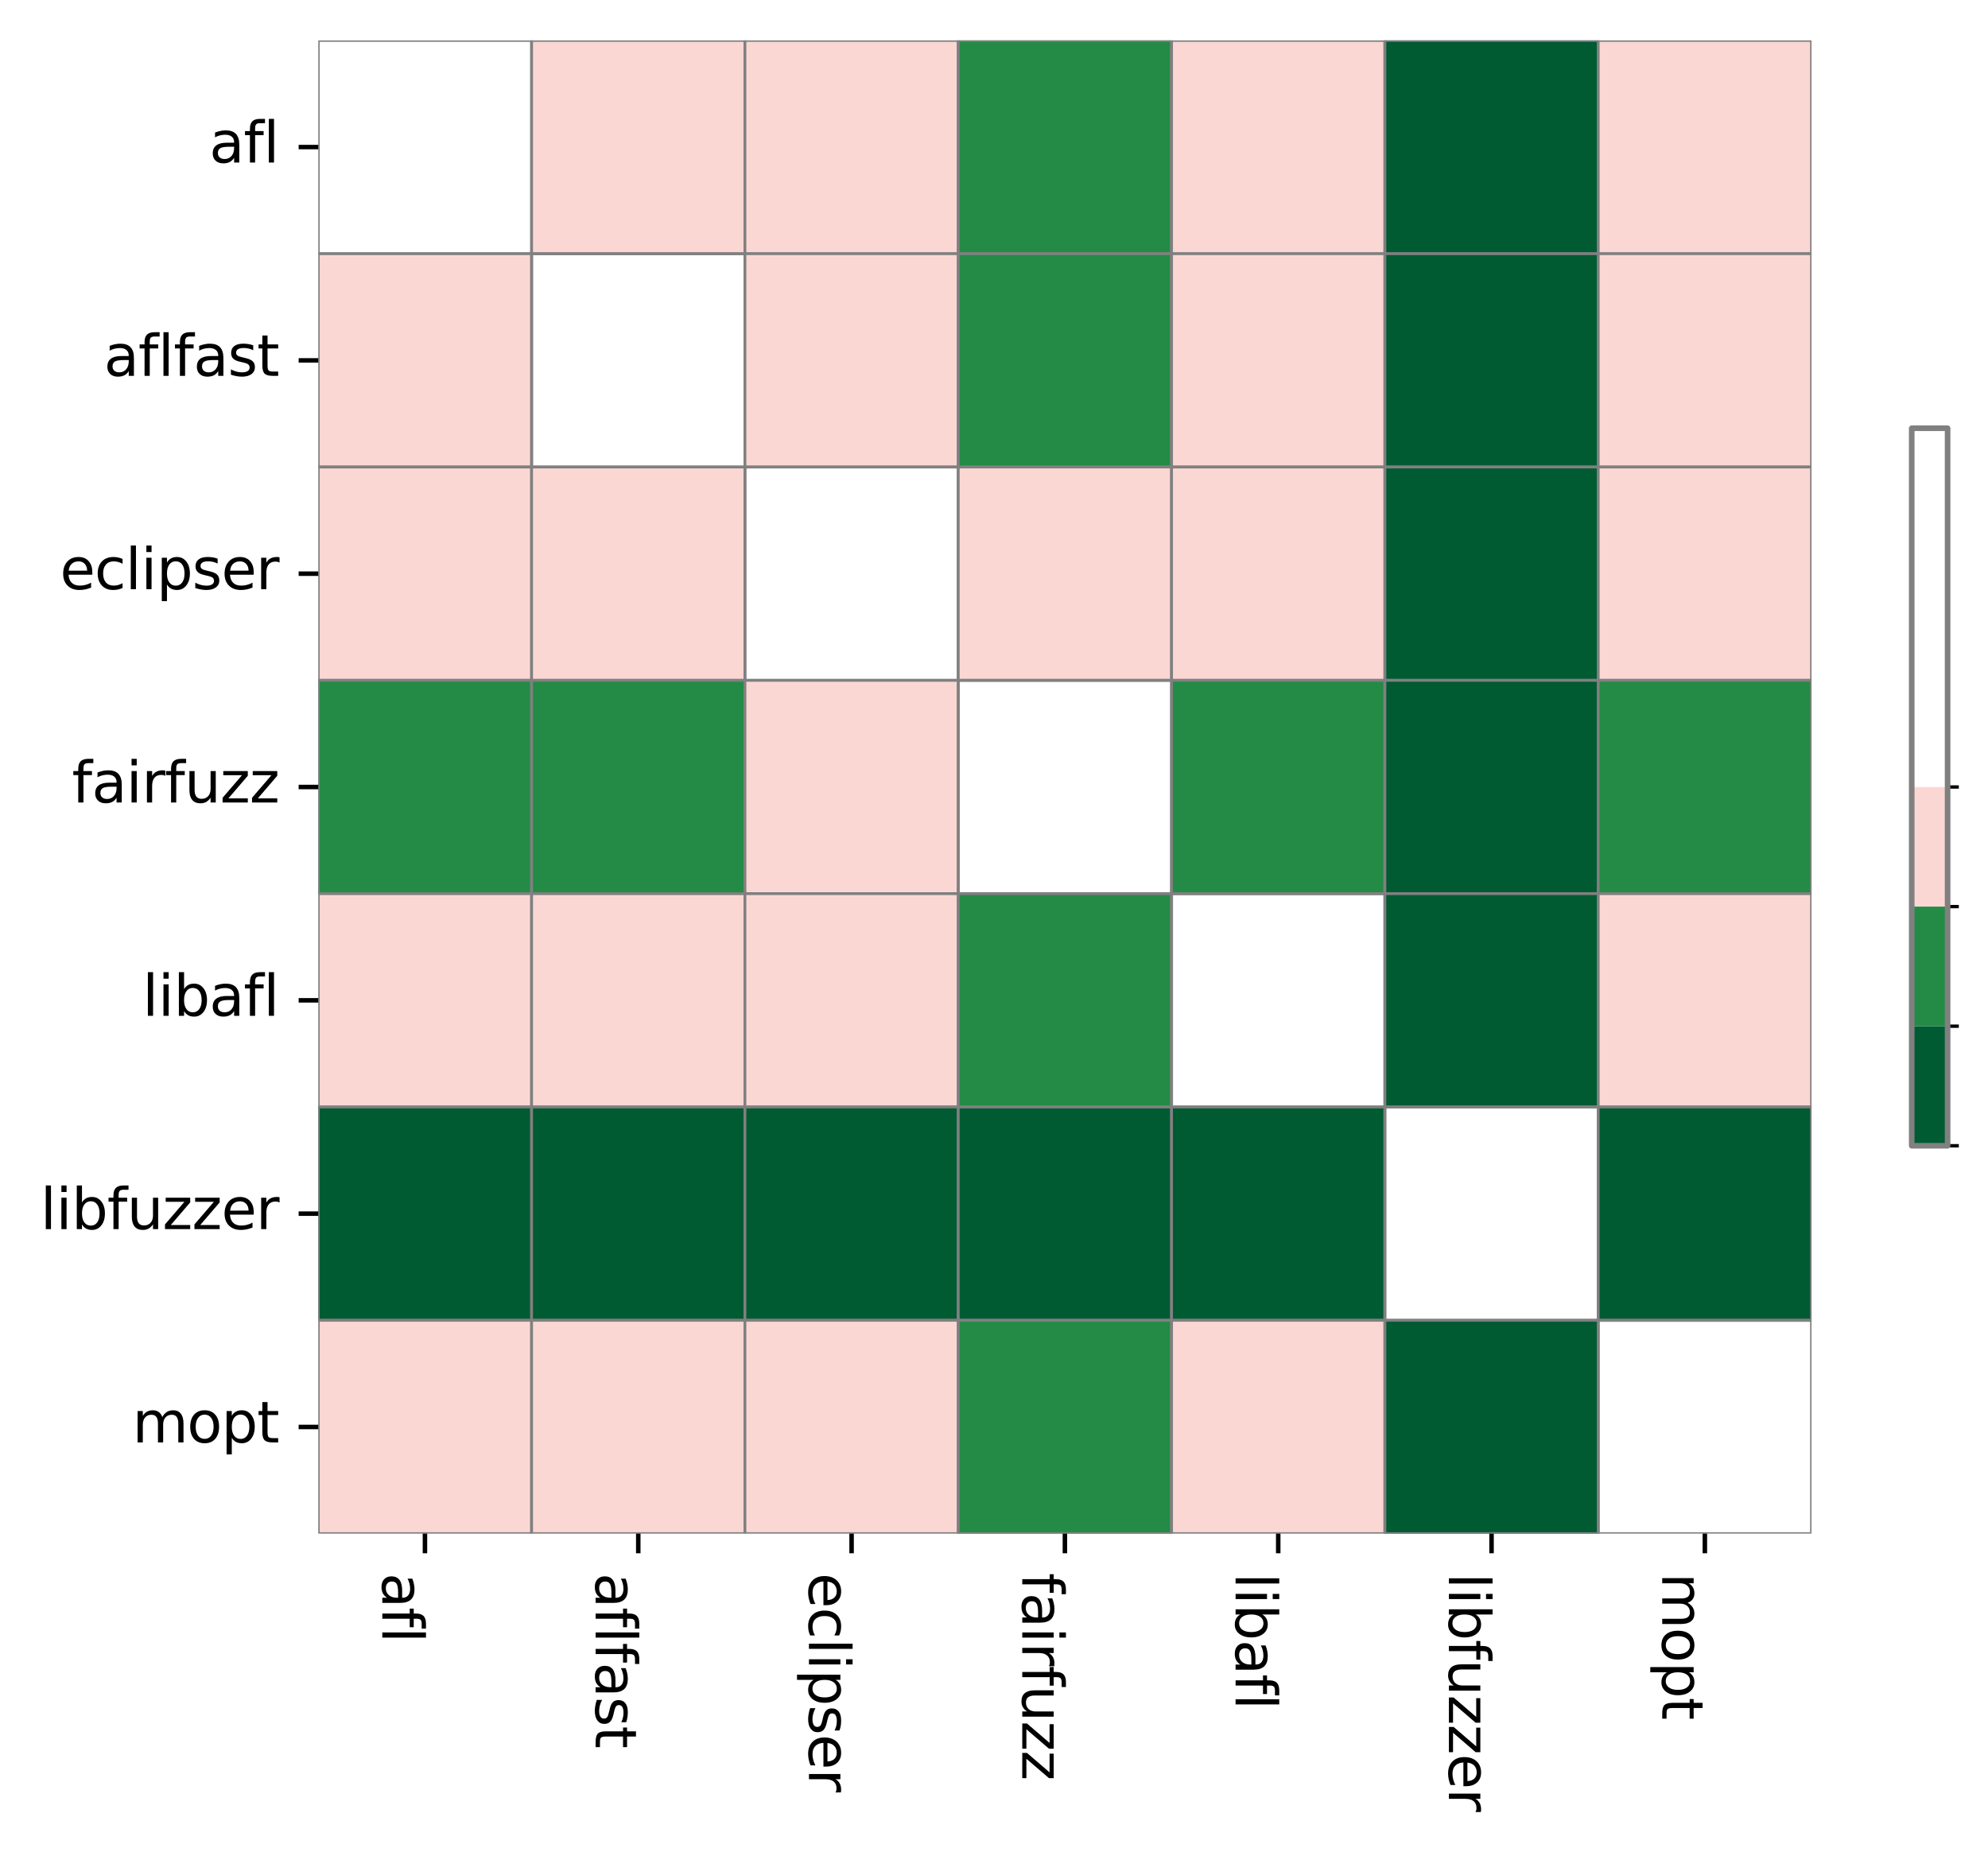 <?xml version="1.0" encoding="utf-8" standalone="no"?>
<!DOCTYPE svg PUBLIC "-//W3C//DTD SVG 1.1//EN"
  "http://www.w3.org/Graphics/SVG/1.1/DTD/svg11.dtd">
<svg xmlns:xlink="http://www.w3.org/1999/xlink" width="354.285pt" height="330.035pt" viewBox="0 0 354.285 330.035" xmlns="http://www.w3.org/2000/svg" version="1.1">
 <defs>
  <style type="text/css">*{stroke-linejoin: round; stroke-linecap: butt}</style>
 </defs>
 <g id="figure_1">
  <g id="patch_1">
   <path d="M 0 330.035 
L 354.285 330.035 
L 354.285 0 
L 0 0 
z
" style="fill: #ffffff"/>
  </g>
  <g id="axes_1">
   <g id="patch_2">
    <path d="M 56.723 273.312 
L 322.835 273.312 
L 322.835 7.2 
L 56.723 7.2 
z
" style="fill: #ffffff"/>
   </g>
   <g id="QuadMesh_1">
    <path d="M 56.723 7.2 
L 94.739 7.2 
L 94.739 45.216 
L 56.723 45.216 
L 56.723 7.2 
" clip-path="url(#p15dfd04ac7)" style="fill: none; stroke: #808080; stroke-width: 0.5"/>
    <path d="M 94.739 7.2 
L 132.755 7.2 
L 132.755 45.216 
L 94.739 45.216 
L 94.739 7.2 
" clip-path="url(#p15dfd04ac7)" style="fill: #fbd7d4; stroke: #808080; stroke-width: 0.5"/>
    <path d="M 132.755 7.2 
L 170.771 7.2 
L 170.771 45.216 
L 132.755 45.216 
L 132.755 7.2 
" clip-path="url(#p15dfd04ac7)" style="fill: #fbd7d4; stroke: #808080; stroke-width: 0.5"/>
    <path d="M 170.771 7.2 
L 208.787 7.2 
L 208.787 45.216 
L 170.771 45.216 
L 170.771 7.2 
" clip-path="url(#p15dfd04ac7)" style="fill: #238b45; stroke: #808080; stroke-width: 0.5"/>
    <path d="M 208.787 7.2 
L 246.803 7.2 
L 246.803 45.216 
L 208.787 45.216 
L 208.787 7.2 
" clip-path="url(#p15dfd04ac7)" style="fill: #fbd7d4; stroke: #808080; stroke-width: 0.5"/>
    <path d="M 246.803 7.2 
L 284.819 7.2 
L 284.819 45.216 
L 246.803 45.216 
L 246.803 7.2 
" clip-path="url(#p15dfd04ac7)" style="fill: #005a32; stroke: #808080; stroke-width: 0.5"/>
    <path d="M 284.819 7.2 
L 322.835 7.2 
L 322.835 45.216 
L 284.819 45.216 
L 284.819 7.2 
" clip-path="url(#p15dfd04ac7)" style="fill: #fbd7d4; stroke: #808080; stroke-width: 0.5"/>
    <path d="M 56.723 45.216 
L 94.739 45.216 
L 94.739 83.232 
L 56.723 83.232 
L 56.723 45.216 
" clip-path="url(#p15dfd04ac7)" style="fill: #fbd7d4; stroke: #808080; stroke-width: 0.5"/>
    <path d="M 94.739 45.216 
L 132.755 45.216 
L 132.755 83.232 
L 94.739 83.232 
L 94.739 45.216 
" clip-path="url(#p15dfd04ac7)" style="fill: none; stroke: #808080; stroke-width: 0.5"/>
    <path d="M 132.755 45.216 
L 170.771 45.216 
L 170.771 83.232 
L 132.755 83.232 
L 132.755 45.216 
" clip-path="url(#p15dfd04ac7)" style="fill: #fbd7d4; stroke: #808080; stroke-width: 0.5"/>
    <path d="M 170.771 45.216 
L 208.787 45.216 
L 208.787 83.232 
L 170.771 83.232 
L 170.771 45.216 
" clip-path="url(#p15dfd04ac7)" style="fill: #238b45; stroke: #808080; stroke-width: 0.5"/>
    <path d="M 208.787 45.216 
L 246.803 45.216 
L 246.803 83.232 
L 208.787 83.232 
L 208.787 45.216 
" clip-path="url(#p15dfd04ac7)" style="fill: #fbd7d4; stroke: #808080; stroke-width: 0.5"/>
    <path d="M 246.803 45.216 
L 284.819 45.216 
L 284.819 83.232 
L 246.803 83.232 
L 246.803 45.216 
" clip-path="url(#p15dfd04ac7)" style="fill: #005a32; stroke: #808080; stroke-width: 0.5"/>
    <path d="M 284.819 45.216 
L 322.835 45.216 
L 322.835 83.232 
L 284.819 83.232 
L 284.819 45.216 
" clip-path="url(#p15dfd04ac7)" style="fill: #fbd7d4; stroke: #808080; stroke-width: 0.5"/>
    <path d="M 56.723 83.232 
L 94.739 83.232 
L 94.739 121.248 
L 56.723 121.248 
L 56.723 83.232 
" clip-path="url(#p15dfd04ac7)" style="fill: #fbd7d4; stroke: #808080; stroke-width: 0.5"/>
    <path d="M 94.739 83.232 
L 132.755 83.232 
L 132.755 121.248 
L 94.739 121.248 
L 94.739 83.232 
" clip-path="url(#p15dfd04ac7)" style="fill: #fbd7d4; stroke: #808080; stroke-width: 0.5"/>
    <path d="M 132.755 83.232 
L 170.771 83.232 
L 170.771 121.248 
L 132.755 121.248 
L 132.755 83.232 
" clip-path="url(#p15dfd04ac7)" style="fill: none; stroke: #808080; stroke-width: 0.5"/>
    <path d="M 170.771 83.232 
L 208.787 83.232 
L 208.787 121.248 
L 170.771 121.248 
L 170.771 83.232 
" clip-path="url(#p15dfd04ac7)" style="fill: #fbd7d4; stroke: #808080; stroke-width: 0.5"/>
    <path d="M 208.787 83.232 
L 246.803 83.232 
L 246.803 121.248 
L 208.787 121.248 
L 208.787 83.232 
" clip-path="url(#p15dfd04ac7)" style="fill: #fbd7d4; stroke: #808080; stroke-width: 0.5"/>
    <path d="M 246.803 83.232 
L 284.819 83.232 
L 284.819 121.248 
L 246.803 121.248 
L 246.803 83.232 
" clip-path="url(#p15dfd04ac7)" style="fill: #005a32; stroke: #808080; stroke-width: 0.5"/>
    <path d="M 284.819 83.232 
L 322.835 83.232 
L 322.835 121.248 
L 284.819 121.248 
L 284.819 83.232 
" clip-path="url(#p15dfd04ac7)" style="fill: #fbd7d4; stroke: #808080; stroke-width: 0.5"/>
    <path d="M 56.723 121.248 
L 94.739 121.248 
L 94.739 159.264 
L 56.723 159.264 
L 56.723 121.248 
" clip-path="url(#p15dfd04ac7)" style="fill: #238b45; stroke: #808080; stroke-width: 0.5"/>
    <path d="M 94.739 121.248 
L 132.755 121.248 
L 132.755 159.264 
L 94.739 159.264 
L 94.739 121.248 
" clip-path="url(#p15dfd04ac7)" style="fill: #238b45; stroke: #808080; stroke-width: 0.5"/>
    <path d="M 132.755 121.248 
L 170.771 121.248 
L 170.771 159.264 
L 132.755 159.264 
L 132.755 121.248 
" clip-path="url(#p15dfd04ac7)" style="fill: #fbd7d4; stroke: #808080; stroke-width: 0.5"/>
    <path d="M 170.771 121.248 
L 208.787 121.248 
L 208.787 159.264 
L 170.771 159.264 
L 170.771 121.248 
" clip-path="url(#p15dfd04ac7)" style="fill: none; stroke: #808080; stroke-width: 0.5"/>
    <path d="M 208.787 121.248 
L 246.803 121.248 
L 246.803 159.264 
L 208.787 159.264 
L 208.787 121.248 
" clip-path="url(#p15dfd04ac7)" style="fill: #238b45; stroke: #808080; stroke-width: 0.5"/>
    <path d="M 246.803 121.248 
L 284.819 121.248 
L 284.819 159.264 
L 246.803 159.264 
L 246.803 121.248 
" clip-path="url(#p15dfd04ac7)" style="fill: #005a32; stroke: #808080; stroke-width: 0.5"/>
    <path d="M 284.819 121.248 
L 322.835 121.248 
L 322.835 159.264 
L 284.819 159.264 
L 284.819 121.248 
" clip-path="url(#p15dfd04ac7)" style="fill: #238b45; stroke: #808080; stroke-width: 0.5"/>
    <path d="M 56.723 159.264 
L 94.739 159.264 
L 94.739 197.28 
L 56.723 197.28 
L 56.723 159.264 
" clip-path="url(#p15dfd04ac7)" style="fill: #fbd7d4; stroke: #808080; stroke-width: 0.5"/>
    <path d="M 94.739 159.264 
L 132.755 159.264 
L 132.755 197.28 
L 94.739 197.28 
L 94.739 159.264 
" clip-path="url(#p15dfd04ac7)" style="fill: #fbd7d4; stroke: #808080; stroke-width: 0.5"/>
    <path d="M 132.755 159.264 
L 170.771 159.264 
L 170.771 197.28 
L 132.755 197.28 
L 132.755 159.264 
" clip-path="url(#p15dfd04ac7)" style="fill: #fbd7d4; stroke: #808080; stroke-width: 0.5"/>
    <path d="M 170.771 159.264 
L 208.787 159.264 
L 208.787 197.28 
L 170.771 197.28 
L 170.771 159.264 
" clip-path="url(#p15dfd04ac7)" style="fill: #238b45; stroke: #808080; stroke-width: 0.5"/>
    <path d="M 208.787 159.264 
L 246.803 159.264 
L 246.803 197.28 
L 208.787 197.28 
L 208.787 159.264 
" clip-path="url(#p15dfd04ac7)" style="fill: none; stroke: #808080; stroke-width: 0.5"/>
    <path d="M 246.803 159.264 
L 284.819 159.264 
L 284.819 197.28 
L 246.803 197.28 
L 246.803 159.264 
" clip-path="url(#p15dfd04ac7)" style="fill: #005a32; stroke: #808080; stroke-width: 0.5"/>
    <path d="M 284.819 159.264 
L 322.835 159.264 
L 322.835 197.28 
L 284.819 197.28 
L 284.819 159.264 
" clip-path="url(#p15dfd04ac7)" style="fill: #fbd7d4; stroke: #808080; stroke-width: 0.5"/>
    <path d="M 56.723 197.28 
L 94.739 197.28 
L 94.739 235.296 
L 56.723 235.296 
L 56.723 197.28 
" clip-path="url(#p15dfd04ac7)" style="fill: #005a32; stroke: #808080; stroke-width: 0.5"/>
    <path d="M 94.739 197.28 
L 132.755 197.28 
L 132.755 235.296 
L 94.739 235.296 
L 94.739 197.28 
" clip-path="url(#p15dfd04ac7)" style="fill: #005a32; stroke: #808080; stroke-width: 0.5"/>
    <path d="M 132.755 197.28 
L 170.771 197.28 
L 170.771 235.296 
L 132.755 235.296 
L 132.755 197.28 
" clip-path="url(#p15dfd04ac7)" style="fill: #005a32; stroke: #808080; stroke-width: 0.5"/>
    <path d="M 170.771 197.28 
L 208.787 197.28 
L 208.787 235.296 
L 170.771 235.296 
L 170.771 197.28 
" clip-path="url(#p15dfd04ac7)" style="fill: #005a32; stroke: #808080; stroke-width: 0.5"/>
    <path d="M 208.787 197.28 
L 246.803 197.28 
L 246.803 235.296 
L 208.787 235.296 
L 208.787 197.28 
" clip-path="url(#p15dfd04ac7)" style="fill: #005a32; stroke: #808080; stroke-width: 0.5"/>
    <path d="M 246.803 197.28 
L 284.819 197.28 
L 284.819 235.296 
L 246.803 235.296 
L 246.803 197.28 
" clip-path="url(#p15dfd04ac7)" style="fill: none; stroke: #808080; stroke-width: 0.5"/>
    <path d="M 284.819 197.28 
L 322.835 197.28 
L 322.835 235.296 
L 284.819 235.296 
L 284.819 197.28 
" clip-path="url(#p15dfd04ac7)" style="fill: #005a32; stroke: #808080; stroke-width: 0.5"/>
    <path d="M 56.723 235.296 
L 94.739 235.296 
L 94.739 273.312 
L 56.723 273.312 
L 56.723 235.296 
" clip-path="url(#p15dfd04ac7)" style="fill: #fbd7d4; stroke: #808080; stroke-width: 0.5"/>
    <path d="M 94.739 235.296 
L 132.755 235.296 
L 132.755 273.312 
L 94.739 273.312 
L 94.739 235.296 
" clip-path="url(#p15dfd04ac7)" style="fill: #fbd7d4; stroke: #808080; stroke-width: 0.5"/>
    <path d="M 132.755 235.296 
L 170.771 235.296 
L 170.771 273.312 
L 132.755 273.312 
L 132.755 235.296 
" clip-path="url(#p15dfd04ac7)" style="fill: #fbd7d4; stroke: #808080; stroke-width: 0.5"/>
    <path d="M 170.771 235.296 
L 208.787 235.296 
L 208.787 273.312 
L 170.771 273.312 
L 170.771 235.296 
" clip-path="url(#p15dfd04ac7)" style="fill: #238b45; stroke: #808080; stroke-width: 0.5"/>
    <path d="M 208.787 235.296 
L 246.803 235.296 
L 246.803 273.312 
L 208.787 273.312 
L 208.787 235.296 
" clip-path="url(#p15dfd04ac7)" style="fill: #fbd7d4; stroke: #808080; stroke-width: 0.5"/>
    <path d="M 246.803 235.296 
L 284.819 235.296 
L 284.819 273.312 
L 246.803 273.312 
L 246.803 235.296 
" clip-path="url(#p15dfd04ac7)" style="fill: #005a32; stroke: #808080; stroke-width: 0.5"/>
    <path d="M 284.819 235.296 
L 322.835 235.296 
L 322.835 273.312 
L 284.819 273.312 
L 284.819 235.296 
" clip-path="url(#p15dfd04ac7)" style="fill: none; stroke: #808080; stroke-width: 0.5"/>
   </g>
   <g id="matplotlib.axis_1">
    <g id="xtick_1">
     <g id="line2d_1">
      <defs>
       <path id="m2df68db12f" d="M 0 0 
L 0 3.5 
" style="stroke: #000000; stroke-width: 0.8"/>
      </defs>
      <g>
       <use xlink:href="#m2df68db12f" x="75.731" y="273.312" style="stroke: #000000; stroke-width: 0.8"/>
      </g>
     </g>
     <g id="text_1">
      <!-- afl -->
      <g transform="translate(68.133 280.312) rotate(-270) scale(0.1 -0.1)">
       <defs>
        <path id="DejaVuSans-61" d="M 2194 1759 
Q 1497 1759 1228 1600 
Q 959 1441 959 1056 
Q 959 750 1161 570 
Q 1363 391 1709 391 
Q 2188 391 2477 730 
Q 2766 1069 2766 1631 
L 2766 1759 
L 2194 1759 
z
M 3341 1997 
L 3341 0 
L 2766 0 
L 2766 531 
Q 2569 213 2275 61 
Q 1981 -91 1556 -91 
Q 1019 -91 701 211 
Q 384 513 384 1019 
Q 384 1609 779 1909 
Q 1175 2209 1959 2209 
L 2766 2209 
L 2766 2266 
Q 2766 2663 2505 2880 
Q 2244 3097 1772 3097 
Q 1472 3097 1187 3025 
Q 903 2953 641 2809 
L 641 3341 
Q 956 3463 1253 3523 
Q 1550 3584 1831 3584 
Q 2591 3584 2966 3190 
Q 3341 2797 3341 1997 
z
" transform="scale(0.016)"/>
        <path id="DejaVuSans-66" d="M 2375 4863 
L 2375 4384 
L 1825 4384 
Q 1516 4384 1395 4259 
Q 1275 4134 1275 3809 
L 1275 3500 
L 2222 3500 
L 2222 3053 
L 1275 3053 
L 1275 0 
L 697 0 
L 697 3053 
L 147 3053 
L 147 3500 
L 697 3500 
L 697 3744 
Q 697 4328 969 4595 
Q 1241 4863 1831 4863 
L 2375 4863 
z
" transform="scale(0.016)"/>
        <path id="DejaVuSans-6c" d="M 603 4863 
L 1178 4863 
L 1178 0 
L 603 0 
L 603 4863 
z
" transform="scale(0.016)"/>
       </defs>
       <use xlink:href="#DejaVuSans-61"/>
       <use xlink:href="#DejaVuSans-66" x="61.279"/>
       <use xlink:href="#DejaVuSans-6c" x="96.484"/>
      </g>
     </g>
    </g>
    <g id="xtick_2">
     <g id="line2d_2">
      <g>
       <use xlink:href="#m2df68db12f" x="113.747" y="273.312" style="stroke: #000000; stroke-width: 0.8"/>
      </g>
     </g>
     <g id="text_2">
      <!-- aflfast -->
      <g transform="translate(106.149 280.312) rotate(-270) scale(0.1 -0.1)">
       <defs>
        <path id="DejaVuSans-73" d="M 2834 3397 
L 2834 2853 
Q 2591 2978 2328 3040 
Q 2066 3103 1784 3103 
Q 1356 3103 1142 2972 
Q 928 2841 928 2578 
Q 928 2378 1081 2264 
Q 1234 2150 1697 2047 
L 1894 2003 
Q 2506 1872 2764 1633 
Q 3022 1394 3022 966 
Q 3022 478 2636 193 
Q 2250 -91 1575 -91 
Q 1294 -91 989 -36 
Q 684 19 347 128 
L 347 722 
Q 666 556 975 473 
Q 1284 391 1588 391 
Q 1994 391 2212 530 
Q 2431 669 2431 922 
Q 2431 1156 2273 1281 
Q 2116 1406 1581 1522 
L 1381 1569 
Q 847 1681 609 1914 
Q 372 2147 372 2553 
Q 372 3047 722 3315 
Q 1072 3584 1716 3584 
Q 2034 3584 2315 3537 
Q 2597 3491 2834 3397 
z
" transform="scale(0.016)"/>
        <path id="DejaVuSans-74" d="M 1172 4494 
L 1172 3500 
L 2356 3500 
L 2356 3053 
L 1172 3053 
L 1172 1153 
Q 1172 725 1289 603 
Q 1406 481 1766 481 
L 2356 481 
L 2356 0 
L 1766 0 
Q 1100 0 847 248 
Q 594 497 594 1153 
L 594 3053 
L 172 3053 
L 172 3500 
L 594 3500 
L 594 4494 
L 1172 4494 
z
" transform="scale(0.016)"/>
       </defs>
       <use xlink:href="#DejaVuSans-61"/>
       <use xlink:href="#DejaVuSans-66" x="61.279"/>
       <use xlink:href="#DejaVuSans-6c" x="96.484"/>
       <use xlink:href="#DejaVuSans-66" x="124.268"/>
       <use xlink:href="#DejaVuSans-61" x="159.473"/>
       <use xlink:href="#DejaVuSans-73" x="220.752"/>
       <use xlink:href="#DejaVuSans-74" x="272.852"/>
      </g>
     </g>
    </g>
    <g id="xtick_3">
     <g id="line2d_3">
      <g>
       <use xlink:href="#m2df68db12f" x="151.763" y="273.312" style="stroke: #000000; stroke-width: 0.8"/>
      </g>
     </g>
     <g id="text_3">
      <!-- eclipser -->
      <g transform="translate(144.165 280.312) rotate(-270) scale(0.1 -0.1)">
       <defs>
        <path id="DejaVuSans-65" d="M 3597 1894 
L 3597 1613 
L 953 1613 
Q 991 1019 1311 708 
Q 1631 397 2203 397 
Q 2534 397 2845 478 
Q 3156 559 3463 722 
L 3463 178 
Q 3153 47 2828 -22 
Q 2503 -91 2169 -91 
Q 1331 -91 842 396 
Q 353 884 353 1716 
Q 353 2575 817 3079 
Q 1281 3584 2069 3584 
Q 2775 3584 3186 3129 
Q 3597 2675 3597 1894 
z
M 3022 2063 
Q 3016 2534 2758 2815 
Q 2500 3097 2075 3097 
Q 1594 3097 1305 2825 
Q 1016 2553 972 2059 
L 3022 2063 
z
" transform="scale(0.016)"/>
        <path id="DejaVuSans-63" d="M 3122 3366 
L 3122 2828 
Q 2878 2963 2633 3030 
Q 2388 3097 2138 3097 
Q 1578 3097 1268 2742 
Q 959 2388 959 1747 
Q 959 1106 1268 751 
Q 1578 397 2138 397 
Q 2388 397 2633 464 
Q 2878 531 3122 666 
L 3122 134 
Q 2881 22 2623 -34 
Q 2366 -91 2075 -91 
Q 1284 -91 818 406 
Q 353 903 353 1747 
Q 353 2603 823 3093 
Q 1294 3584 2113 3584 
Q 2378 3584 2631 3529 
Q 2884 3475 3122 3366 
z
" transform="scale(0.016)"/>
        <path id="DejaVuSans-69" d="M 603 3500 
L 1178 3500 
L 1178 0 
L 603 0 
L 603 3500 
z
M 603 4863 
L 1178 4863 
L 1178 4134 
L 603 4134 
L 603 4863 
z
" transform="scale(0.016)"/>
        <path id="DejaVuSans-70" d="M 1159 525 
L 1159 -1331 
L 581 -1331 
L 581 3500 
L 1159 3500 
L 1159 2969 
Q 1341 3281 1617 3432 
Q 1894 3584 2278 3584 
Q 2916 3584 3314 3078 
Q 3713 2572 3713 1747 
Q 3713 922 3314 415 
Q 2916 -91 2278 -91 
Q 1894 -91 1617 61 
Q 1341 213 1159 525 
z
M 3116 1747 
Q 3116 2381 2855 2742 
Q 2594 3103 2138 3103 
Q 1681 3103 1420 2742 
Q 1159 2381 1159 1747 
Q 1159 1113 1420 752 
Q 1681 391 2138 391 
Q 2594 391 2855 752 
Q 3116 1113 3116 1747 
z
" transform="scale(0.016)"/>
        <path id="DejaVuSans-72" d="M 2631 2963 
Q 2534 3019 2420 3045 
Q 2306 3072 2169 3072 
Q 1681 3072 1420 2755 
Q 1159 2438 1159 1844 
L 1159 0 
L 581 0 
L 581 3500 
L 1159 3500 
L 1159 2956 
Q 1341 3275 1631 3429 
Q 1922 3584 2338 3584 
Q 2397 3584 2469 3576 
Q 2541 3569 2628 3553 
L 2631 2963 
z
" transform="scale(0.016)"/>
       </defs>
       <use xlink:href="#DejaVuSans-65"/>
       <use xlink:href="#DejaVuSans-63" x="61.523"/>
       <use xlink:href="#DejaVuSans-6c" x="116.504"/>
       <use xlink:href="#DejaVuSans-69" x="144.287"/>
       <use xlink:href="#DejaVuSans-70" x="172.07"/>
       <use xlink:href="#DejaVuSans-73" x="235.547"/>
       <use xlink:href="#DejaVuSans-65" x="287.646"/>
       <use xlink:href="#DejaVuSans-72" x="349.17"/>
      </g>
     </g>
    </g>
    <g id="xtick_4">
     <g id="line2d_4">
      <g>
       <use xlink:href="#m2df68db12f" x="189.779" y="273.312" style="stroke: #000000; stroke-width: 0.8"/>
      </g>
     </g>
     <g id="text_4">
      <!-- fairfuzz -->
      <g transform="translate(182.181 280.312) rotate(-270) scale(0.1 -0.1)">
       <defs>
        <path id="DejaVuSans-75" d="M 544 1381 
L 544 3500 
L 1119 3500 
L 1119 1403 
Q 1119 906 1312 657 
Q 1506 409 1894 409 
Q 2359 409 2629 706 
Q 2900 1003 2900 1516 
L 2900 3500 
L 3475 3500 
L 3475 0 
L 2900 0 
L 2900 538 
Q 2691 219 2414 64 
Q 2138 -91 1772 -91 
Q 1169 -91 856 284 
Q 544 659 544 1381 
z
M 1991 3584 
L 1991 3584 
z
" transform="scale(0.016)"/>
        <path id="DejaVuSans-7a" d="M 353 3500 
L 3084 3500 
L 3084 2975 
L 922 459 
L 3084 459 
L 3084 0 
L 275 0 
L 275 525 
L 2438 3041 
L 353 3041 
L 353 3500 
z
" transform="scale(0.016)"/>
       </defs>
       <use xlink:href="#DejaVuSans-66"/>
       <use xlink:href="#DejaVuSans-61" x="35.205"/>
       <use xlink:href="#DejaVuSans-69" x="96.484"/>
       <use xlink:href="#DejaVuSans-72" x="124.268"/>
       <use xlink:href="#DejaVuSans-66" x="165.381"/>
       <use xlink:href="#DejaVuSans-75" x="200.586"/>
       <use xlink:href="#DejaVuSans-7a" x="263.965"/>
       <use xlink:href="#DejaVuSans-7a" x="316.455"/>
      </g>
     </g>
    </g>
    <g id="xtick_5">
     <g id="line2d_5">
      <g>
       <use xlink:href="#m2df68db12f" x="227.795" y="273.312" style="stroke: #000000; stroke-width: 0.8"/>
      </g>
     </g>
     <g id="text_5">
      <!-- libafl -->
      <g transform="translate(220.197 280.312) rotate(-270) scale(0.1 -0.1)">
       <defs>
        <path id="DejaVuSans-62" d="M 3116 1747 
Q 3116 2381 2855 2742 
Q 2594 3103 2138 3103 
Q 1681 3103 1420 2742 
Q 1159 2381 1159 1747 
Q 1159 1113 1420 752 
Q 1681 391 2138 391 
Q 2594 391 2855 752 
Q 3116 1113 3116 1747 
z
M 1159 2969 
Q 1341 3281 1617 3432 
Q 1894 3584 2278 3584 
Q 2916 3584 3314 3078 
Q 3713 2572 3713 1747 
Q 3713 922 3314 415 
Q 2916 -91 2278 -91 
Q 1894 -91 1617 61 
Q 1341 213 1159 525 
L 1159 0 
L 581 0 
L 581 4863 
L 1159 4863 
L 1159 2969 
z
" transform="scale(0.016)"/>
       </defs>
       <use xlink:href="#DejaVuSans-6c"/>
       <use xlink:href="#DejaVuSans-69" x="27.783"/>
       <use xlink:href="#DejaVuSans-62" x="55.566"/>
       <use xlink:href="#DejaVuSans-61" x="119.043"/>
       <use xlink:href="#DejaVuSans-66" x="180.322"/>
       <use xlink:href="#DejaVuSans-6c" x="215.527"/>
      </g>
     </g>
    </g>
    <g id="xtick_6">
     <g id="line2d_6">
      <g>
       <use xlink:href="#m2df68db12f" x="265.811" y="273.312" style="stroke: #000000; stroke-width: 0.8"/>
      </g>
     </g>
     <g id="text_6">
      <!-- libfuzzer -->
      <g transform="translate(258.213 280.312) rotate(-270) scale(0.1 -0.1)">
       <use xlink:href="#DejaVuSans-6c"/>
       <use xlink:href="#DejaVuSans-69" x="27.783"/>
       <use xlink:href="#DejaVuSans-62" x="55.566"/>
       <use xlink:href="#DejaVuSans-66" x="119.043"/>
       <use xlink:href="#DejaVuSans-75" x="154.248"/>
       <use xlink:href="#DejaVuSans-7a" x="217.627"/>
       <use xlink:href="#DejaVuSans-7a" x="270.117"/>
       <use xlink:href="#DejaVuSans-65" x="322.607"/>
       <use xlink:href="#DejaVuSans-72" x="384.131"/>
      </g>
     </g>
    </g>
    <g id="xtick_7">
     <g id="line2d_7">
      <g>
       <use xlink:href="#m2df68db12f" x="303.827" y="273.312" style="stroke: #000000; stroke-width: 0.8"/>
      </g>
     </g>
     <g id="text_7">
      <!-- mopt -->
      <g transform="translate(296.229 280.312) rotate(-270) scale(0.1 -0.1)">
       <defs>
        <path id="DejaVuSans-6d" d="M 3328 2828 
Q 3544 3216 3844 3400 
Q 4144 3584 4550 3584 
Q 5097 3584 5394 3201 
Q 5691 2819 5691 2113 
L 5691 0 
L 5113 0 
L 5113 2094 
Q 5113 2597 4934 2840 
Q 4756 3084 4391 3084 
Q 3944 3084 3684 2787 
Q 3425 2491 3425 1978 
L 3425 0 
L 2847 0 
L 2847 2094 
Q 2847 2600 2669 2842 
Q 2491 3084 2119 3084 
Q 1678 3084 1418 2786 
Q 1159 2488 1159 1978 
L 1159 0 
L 581 0 
L 581 3500 
L 1159 3500 
L 1159 2956 
Q 1356 3278 1631 3431 
Q 1906 3584 2284 3584 
Q 2666 3584 2933 3390 
Q 3200 3197 3328 2828 
z
" transform="scale(0.016)"/>
        <path id="DejaVuSans-6f" d="M 1959 3097 
Q 1497 3097 1228 2736 
Q 959 2375 959 1747 
Q 959 1119 1226 758 
Q 1494 397 1959 397 
Q 2419 397 2687 759 
Q 2956 1122 2956 1747 
Q 2956 2369 2687 2733 
Q 2419 3097 1959 3097 
z
M 1959 3584 
Q 2709 3584 3137 3096 
Q 3566 2609 3566 1747 
Q 3566 888 3137 398 
Q 2709 -91 1959 -91 
Q 1206 -91 779 398 
Q 353 888 353 1747 
Q 353 2609 779 3096 
Q 1206 3584 1959 3584 
z
" transform="scale(0.016)"/>
       </defs>
       <use xlink:href="#DejaVuSans-6d"/>
       <use xlink:href="#DejaVuSans-6f" x="97.412"/>
       <use xlink:href="#DejaVuSans-70" x="158.594"/>
       <use xlink:href="#DejaVuSans-74" x="222.07"/>
      </g>
     </g>
    </g>
   </g>
   <g id="matplotlib.axis_2">
    <g id="ytick_1">
     <g id="line2d_8">
      <defs>
       <path id="ma30c8e7214" d="M 0 0 
L -3.5 0 
" style="stroke: #000000; stroke-width: 0.8"/>
      </defs>
      <g>
       <use xlink:href="#ma30c8e7214" x="56.723" y="26.208" style="stroke: #000000; stroke-width: 0.8"/>
      </g>
     </g>
     <g id="text_8">
      <!-- afl -->
      <g transform="translate(37.297 28.967) scale(0.1 -0.1)">
       <use xlink:href="#DejaVuSans-61"/>
       <use xlink:href="#DejaVuSans-66" x="61.279"/>
       <use xlink:href="#DejaVuSans-6c" x="96.484"/>
      </g>
     </g>
    </g>
    <g id="ytick_2">
     <g id="line2d_9">
      <g>
       <use xlink:href="#ma30c8e7214" x="56.723" y="64.224" style="stroke: #000000; stroke-width: 0.8"/>
      </g>
     </g>
     <g id="text_9">
      <!-- aflfast -->
      <g transform="translate(18.519 66.983) scale(0.1 -0.1)">
       <use xlink:href="#DejaVuSans-61"/>
       <use xlink:href="#DejaVuSans-66" x="61.279"/>
       <use xlink:href="#DejaVuSans-6c" x="96.484"/>
       <use xlink:href="#DejaVuSans-66" x="124.268"/>
       <use xlink:href="#DejaVuSans-61" x="159.473"/>
       <use xlink:href="#DejaVuSans-73" x="220.752"/>
       <use xlink:href="#DejaVuSans-74" x="272.852"/>
      </g>
     </g>
    </g>
    <g id="ytick_3">
     <g id="line2d_10">
      <g>
       <use xlink:href="#ma30c8e7214" x="56.723" y="102.24" style="stroke: #000000; stroke-width: 0.8"/>
      </g>
     </g>
     <g id="text_10">
      <!-- eclipser -->
      <g transform="translate(10.694 104.999) scale(0.1 -0.1)">
       <use xlink:href="#DejaVuSans-65"/>
       <use xlink:href="#DejaVuSans-63" x="61.523"/>
       <use xlink:href="#DejaVuSans-6c" x="116.504"/>
       <use xlink:href="#DejaVuSans-69" x="144.287"/>
       <use xlink:href="#DejaVuSans-70" x="172.07"/>
       <use xlink:href="#DejaVuSans-73" x="235.547"/>
       <use xlink:href="#DejaVuSans-65" x="287.646"/>
       <use xlink:href="#DejaVuSans-72" x="349.17"/>
      </g>
     </g>
    </g>
    <g id="ytick_4">
     <g id="line2d_11">
      <g>
       <use xlink:href="#ma30c8e7214" x="56.723" y="140.256" style="stroke: #000000; stroke-width: 0.8"/>
      </g>
     </g>
     <g id="text_11">
      <!-- fairfuzz -->
      <g transform="translate(12.831 143.015) scale(0.1 -0.1)">
       <use xlink:href="#DejaVuSans-66"/>
       <use xlink:href="#DejaVuSans-61" x="35.205"/>
       <use xlink:href="#DejaVuSans-69" x="96.484"/>
       <use xlink:href="#DejaVuSans-72" x="124.268"/>
       <use xlink:href="#DejaVuSans-66" x="165.381"/>
       <use xlink:href="#DejaVuSans-75" x="200.586"/>
       <use xlink:href="#DejaVuSans-7a" x="263.965"/>
       <use xlink:href="#DejaVuSans-7a" x="316.455"/>
      </g>
     </g>
    </g>
    <g id="ytick_5">
     <g id="line2d_12">
      <g>
       <use xlink:href="#ma30c8e7214" x="56.723" y="178.272" style="stroke: #000000; stroke-width: 0.8"/>
      </g>
     </g>
     <g id="text_12">
      <!-- libafl -->
      <g transform="translate(25.392 181.031) scale(0.1 -0.1)">
       <use xlink:href="#DejaVuSans-6c"/>
       <use xlink:href="#DejaVuSans-69" x="27.783"/>
       <use xlink:href="#DejaVuSans-62" x="55.566"/>
       <use xlink:href="#DejaVuSans-61" x="119.043"/>
       <use xlink:href="#DejaVuSans-66" x="180.322"/>
       <use xlink:href="#DejaVuSans-6c" x="215.527"/>
      </g>
     </g>
    </g>
    <g id="ytick_6">
     <g id="line2d_13">
      <g>
       <use xlink:href="#ma30c8e7214" x="56.723" y="216.288" style="stroke: #000000; stroke-width: 0.8"/>
      </g>
     </g>
     <g id="text_13">
      <!-- libfuzzer -->
      <g transform="translate(7.2 219.047) scale(0.1 -0.1)">
       <use xlink:href="#DejaVuSans-6c"/>
       <use xlink:href="#DejaVuSans-69" x="27.783"/>
       <use xlink:href="#DejaVuSans-62" x="55.566"/>
       <use xlink:href="#DejaVuSans-66" x="119.043"/>
       <use xlink:href="#DejaVuSans-75" x="154.248"/>
       <use xlink:href="#DejaVuSans-7a" x="217.627"/>
       <use xlink:href="#DejaVuSans-7a" x="270.117"/>
       <use xlink:href="#DejaVuSans-65" x="322.607"/>
       <use xlink:href="#DejaVuSans-72" x="384.131"/>
      </g>
     </g>
    </g>
    <g id="ytick_7">
     <g id="line2d_14">
      <g>
       <use xlink:href="#ma30c8e7214" x="56.723" y="254.304" style="stroke: #000000; stroke-width: 0.8"/>
      </g>
     </g>
     <g id="text_14">
      <!-- mopt -->
      <g transform="translate(23.595 257.063) scale(0.1 -0.1)">
       <use xlink:href="#DejaVuSans-6d"/>
       <use xlink:href="#DejaVuSans-6f" x="97.412"/>
       <use xlink:href="#DejaVuSans-70" x="158.594"/>
       <use xlink:href="#DejaVuSans-74" x="222.07"/>
      </g>
     </g>
    </g>
   </g>
  </g>
  <g id="axes_2">
   <g id="patch_3">
    <path d="M 340.691 204.192 
L 347.085 204.192 
L 347.085 76.32 
L 340.691 76.32 
z
" style="fill: #ffffff"/>
   </g>
   <g id="QuadMesh_2">
    <path d="M 340.691 204.192 
L 347.085 204.192 
L 347.085 182.88 
L 340.691 182.88 
L 340.691 204.192 
" clip-path="url(#p54cc31d51f)" style="fill: #005a32"/>
    <path d="M 340.691 182.88 
L 347.085 182.88 
L 347.085 161.568 
L 340.691 161.568 
L 340.691 182.88 
" clip-path="url(#p54cc31d51f)" style="fill: #238b45"/>
    <path d="M 340.691 161.568 
L 347.085 161.568 
L 347.085 140.256 
L 340.691 140.256 
L 340.691 161.568 
" clip-path="url(#p54cc31d51f)" style="fill: #fbd7d4"/>
   </g>
   <g id="matplotlib.axis_3"/>
   <g id="matplotlib.axis_4">
    <g id="ytick_8">
     <g id="line2d_15"/>
    </g>
    <g id="ytick_9">
     <g id="line2d_16"/>
    </g>
    <g id="ytick_10">
     <g id="line2d_17"/>
    </g>
    <g id="ytick_11">
     <g id="line2d_18"/>
    </g>
    <g id="ytick_12">
     <g id="line2d_19">
      <defs>
       <path id="m4e3b2ceeac" d="M 0 0 
L 2 0 
" style="stroke: #000000; stroke-width: 0.6"/>
      </defs>
      <g>
       <use xlink:href="#m4e3b2ceeac" x="347.085" y="204.192" style="stroke: #000000; stroke-width: 0.6"/>
      </g>
     </g>
    </g>
    <g id="ytick_13">
     <g id="line2d_20">
      <g>
       <use xlink:href="#m4e3b2ceeac" x="347.085" y="182.88" style="stroke: #000000; stroke-width: 0.6"/>
      </g>
     </g>
    </g>
    <g id="ytick_14">
     <g id="line2d_21">
      <g>
       <use xlink:href="#m4e3b2ceeac" x="347.085" y="161.568" style="stroke: #000000; stroke-width: 0.6"/>
      </g>
     </g>
    </g>
    <g id="ytick_15">
     <g id="line2d_22">
      <g>
       <use xlink:href="#m4e3b2ceeac" x="347.085" y="140.256" style="stroke: #000000; stroke-width: 0.6"/>
      </g>
     </g>
    </g>
   </g>
   <g id="LineCollection_1"/>
   <g id="patch_4">
    <path d="M 340.691 204.192 
L 343.888 204.192 
L 347.085 204.192 
L 347.085 76.32 
L 343.888 76.32 
L 340.691 76.32 
L 340.691 204.192 
z
" style="fill: none; stroke: #808080; stroke-linejoin: miter; stroke-linecap: square"/>
   </g>
  </g>
 </g>
 <defs>
  <clipPath id="p15dfd04ac7">
   <rect x="56.723" y="7.2" width="266.112" height="266.112"/>
  </clipPath>
  <clipPath id="p54cc31d51f">
   <rect x="340.691" y="76.32" width="6.394" height="127.872"/>
  </clipPath>
 </defs>
</svg>
